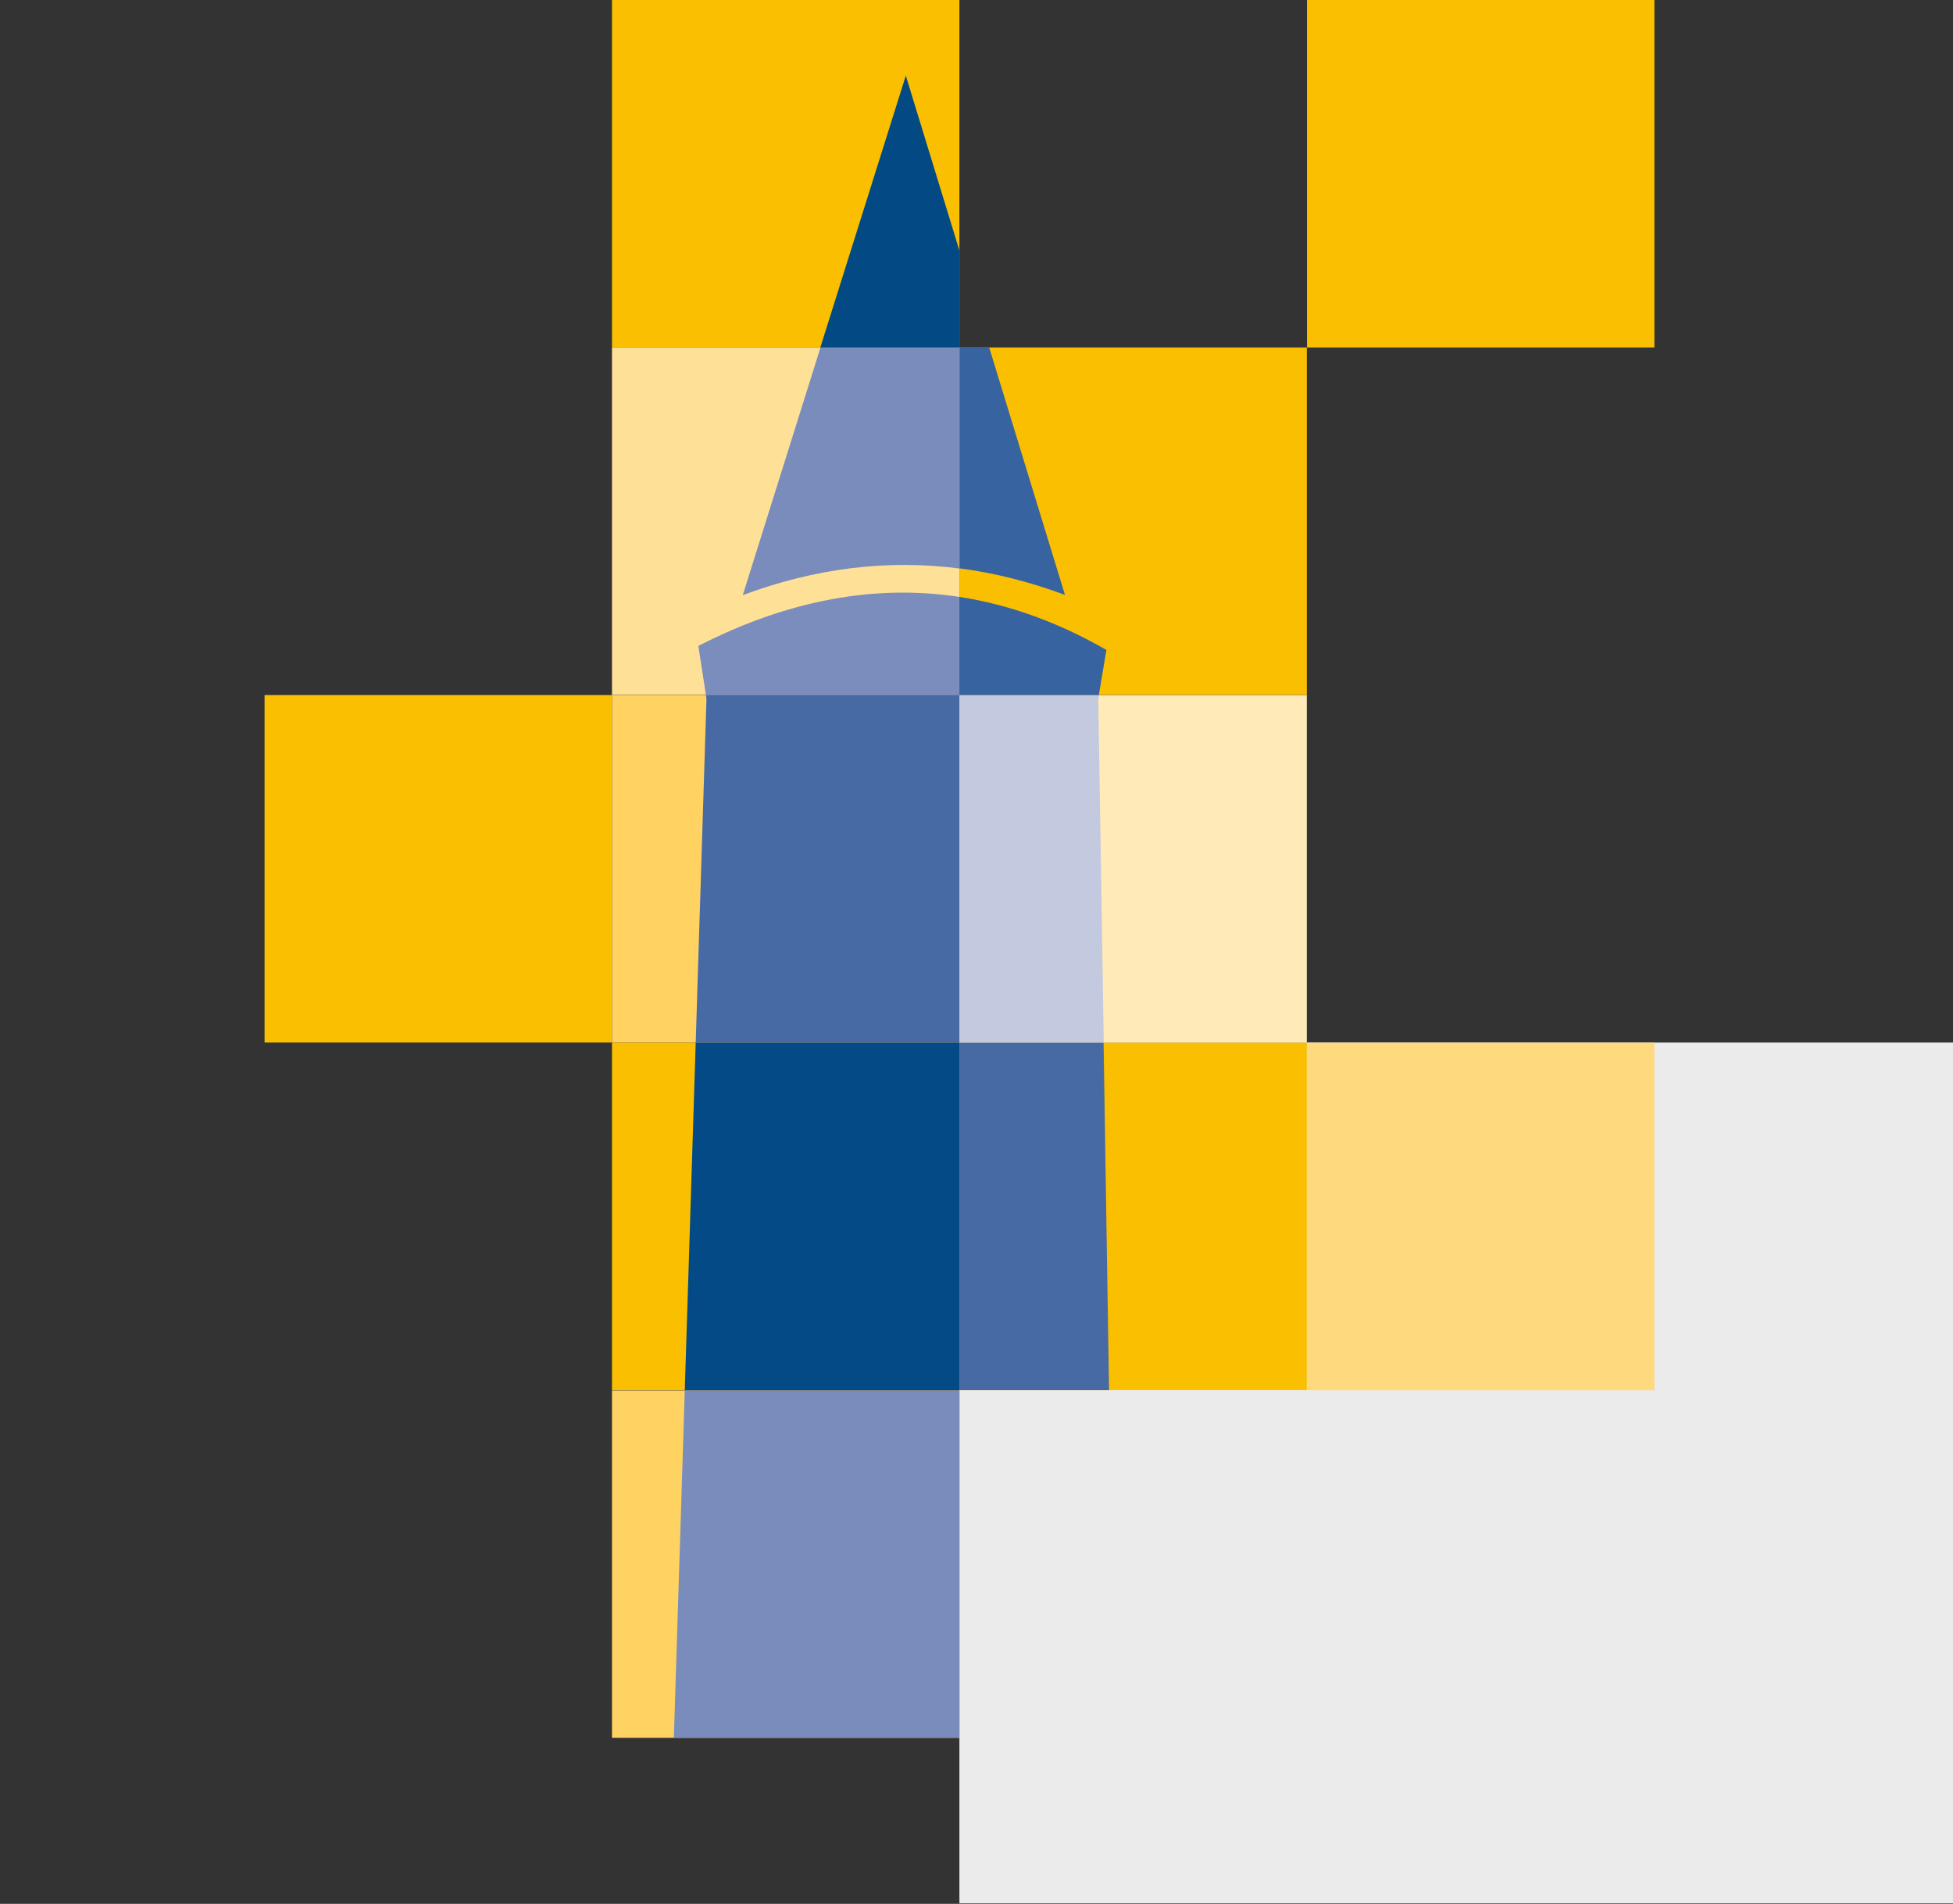 <?xml version="1.0" encoding="utf-8"?>
<!-- Generator: Adobe Illustrator 27.8.1, SVG Export Plug-In . SVG Version: 6.00 Build 0)  -->
<svg version="1.1" id="Ebene_1" xmlns:serif="http://www.serif.com/"
	 xmlns="http://www.w3.org/2000/svg" xmlns:xlink="http://www.w3.org/1999/xlink" x="0px" y="0px" viewBox="0 0 1108 1080"
	 style="enable-background:new 0 0 1108 1080;" xml:space="preserve">
<rect x="0" y="0" width="1108" height="1080" fill="#333333" stroke="none"/>
<style type="text/css">
	.st0{fill-rule:evenodd;clip-rule:evenodd;fill:#FFFFFF;fill-opacity:0.9;}
	.st1{fill-rule:evenodd;clip-rule:evenodd;fill:#FABF00;}
	.st2{fill-rule:evenodd;clip-rule:evenodd;fill:#FFD97E;}
	.st3{fill-rule:evenodd;clip-rule:evenodd;fill:#FEE096;}
	.st4{fill-rule:evenodd;clip-rule:evenodd;fill:#FFD261;}
	.st5{fill-rule:evenodd;clip-rule:evenodd;fill:#FFEAB8;}
	.st6{fill-rule:evenodd;clip-rule:evenodd;fill:#FFD362;}
	.st7{fill-rule:evenodd;clip-rule:evenodd;fill:#798CBB;}
	.st8{fill-rule:evenodd;clip-rule:evenodd;fill:#476AA5;}
	.st9{fill-rule:evenodd;clip-rule:evenodd;fill:#034A86;}
	.st10{fill-rule:evenodd;clip-rule:evenodd;fill:#C3CAE0;}
	.st11{fill-rule:evenodd;clip-rule:evenodd;fill:#3863A1;}
	.st12{fill-rule:evenodd;clip-rule:evenodd;fill:#7A8DBC;}
	.st13{fill-rule:evenodd;clip-rule:evenodd;fill:#034A85;}
</style>
<rect x="544.3" y="591.4" class="st0" width="987.1" height="488.3"/>
<rect x="347.2" class="st1" width="197.1" height="197.1"/>
<rect x="741.5" class="st1" width="197.1" height="197.1"/>
<rect x="544.3" y="197.1" class="st1" width="197.1" height="197.1"/>
<rect x="150.1" y="394.3" class="st1" width="197.1" height="197.1"/>
<rect x="347.2" y="591.4" class="st1" width="197.1" height="197.1"/>
<rect x="544.3" y="591.4" class="st1" width="197.1" height="197.1"/>
<rect x="741.5" y="591.5" class="st2" width="197.1" height="197.1"/>
<rect x="347.2" y="197.1" class="st3" width="197.1" height="197.1"/>
<rect x="347.2" y="394.3" class="st4" width="197.1" height="197.1"/>
<rect x="544.3" y="394.3" class="st5" width="197.1" height="197.1"/>
<rect x="347.2" y="788.7" class="st6" width="197.1" height="197.1"/>
<path class="st7" d="M388.5,788.7h155.8v197.1h-162L388.5,788.7z"/>
<path class="st8" d="M544.3,591.4h81.8l3.1,197.1h-84.9V591.4z"/>
<path class="st9" d="M544.3,788.5H388.5l6.2-197.1h149.6V788.5z"/>
<path class="st10" d="M623.1,396.5l3.1,194.9h-81.8V394.3h79.2L623.1,396.5z"/>
<path class="st8" d="M544.3,591.4H394.7l6.1-194.9l-0.3-2.3h143.8V591.4z"/>
<path class="st11" d="M544.3,338.6c28.5,4.4,56.3,14.5,83.4,30.1l-4.3,25.6h-79.2V338.6z"/>
<path class="st12" d="M400.5,394.3l-4.3-27.9c51.4-26.3,100.7-35,148.1-27.8v55.7H400.5z"/>
<path class="st11" d="M561.2,197.1l43,140.4c-20-7.5-39.9-12.5-59.9-15.1V197.1H561.2z"/>
<path class="st7" d="M465.5,197.1h78.9v125.4c-41-5.3-82-0.2-123,15.1L465.5,197.1z"/>
<path class="st13" d="M544.3,142.1v55h-78.9l48.5-154.2L544.3,142.1z"/>
</svg>
